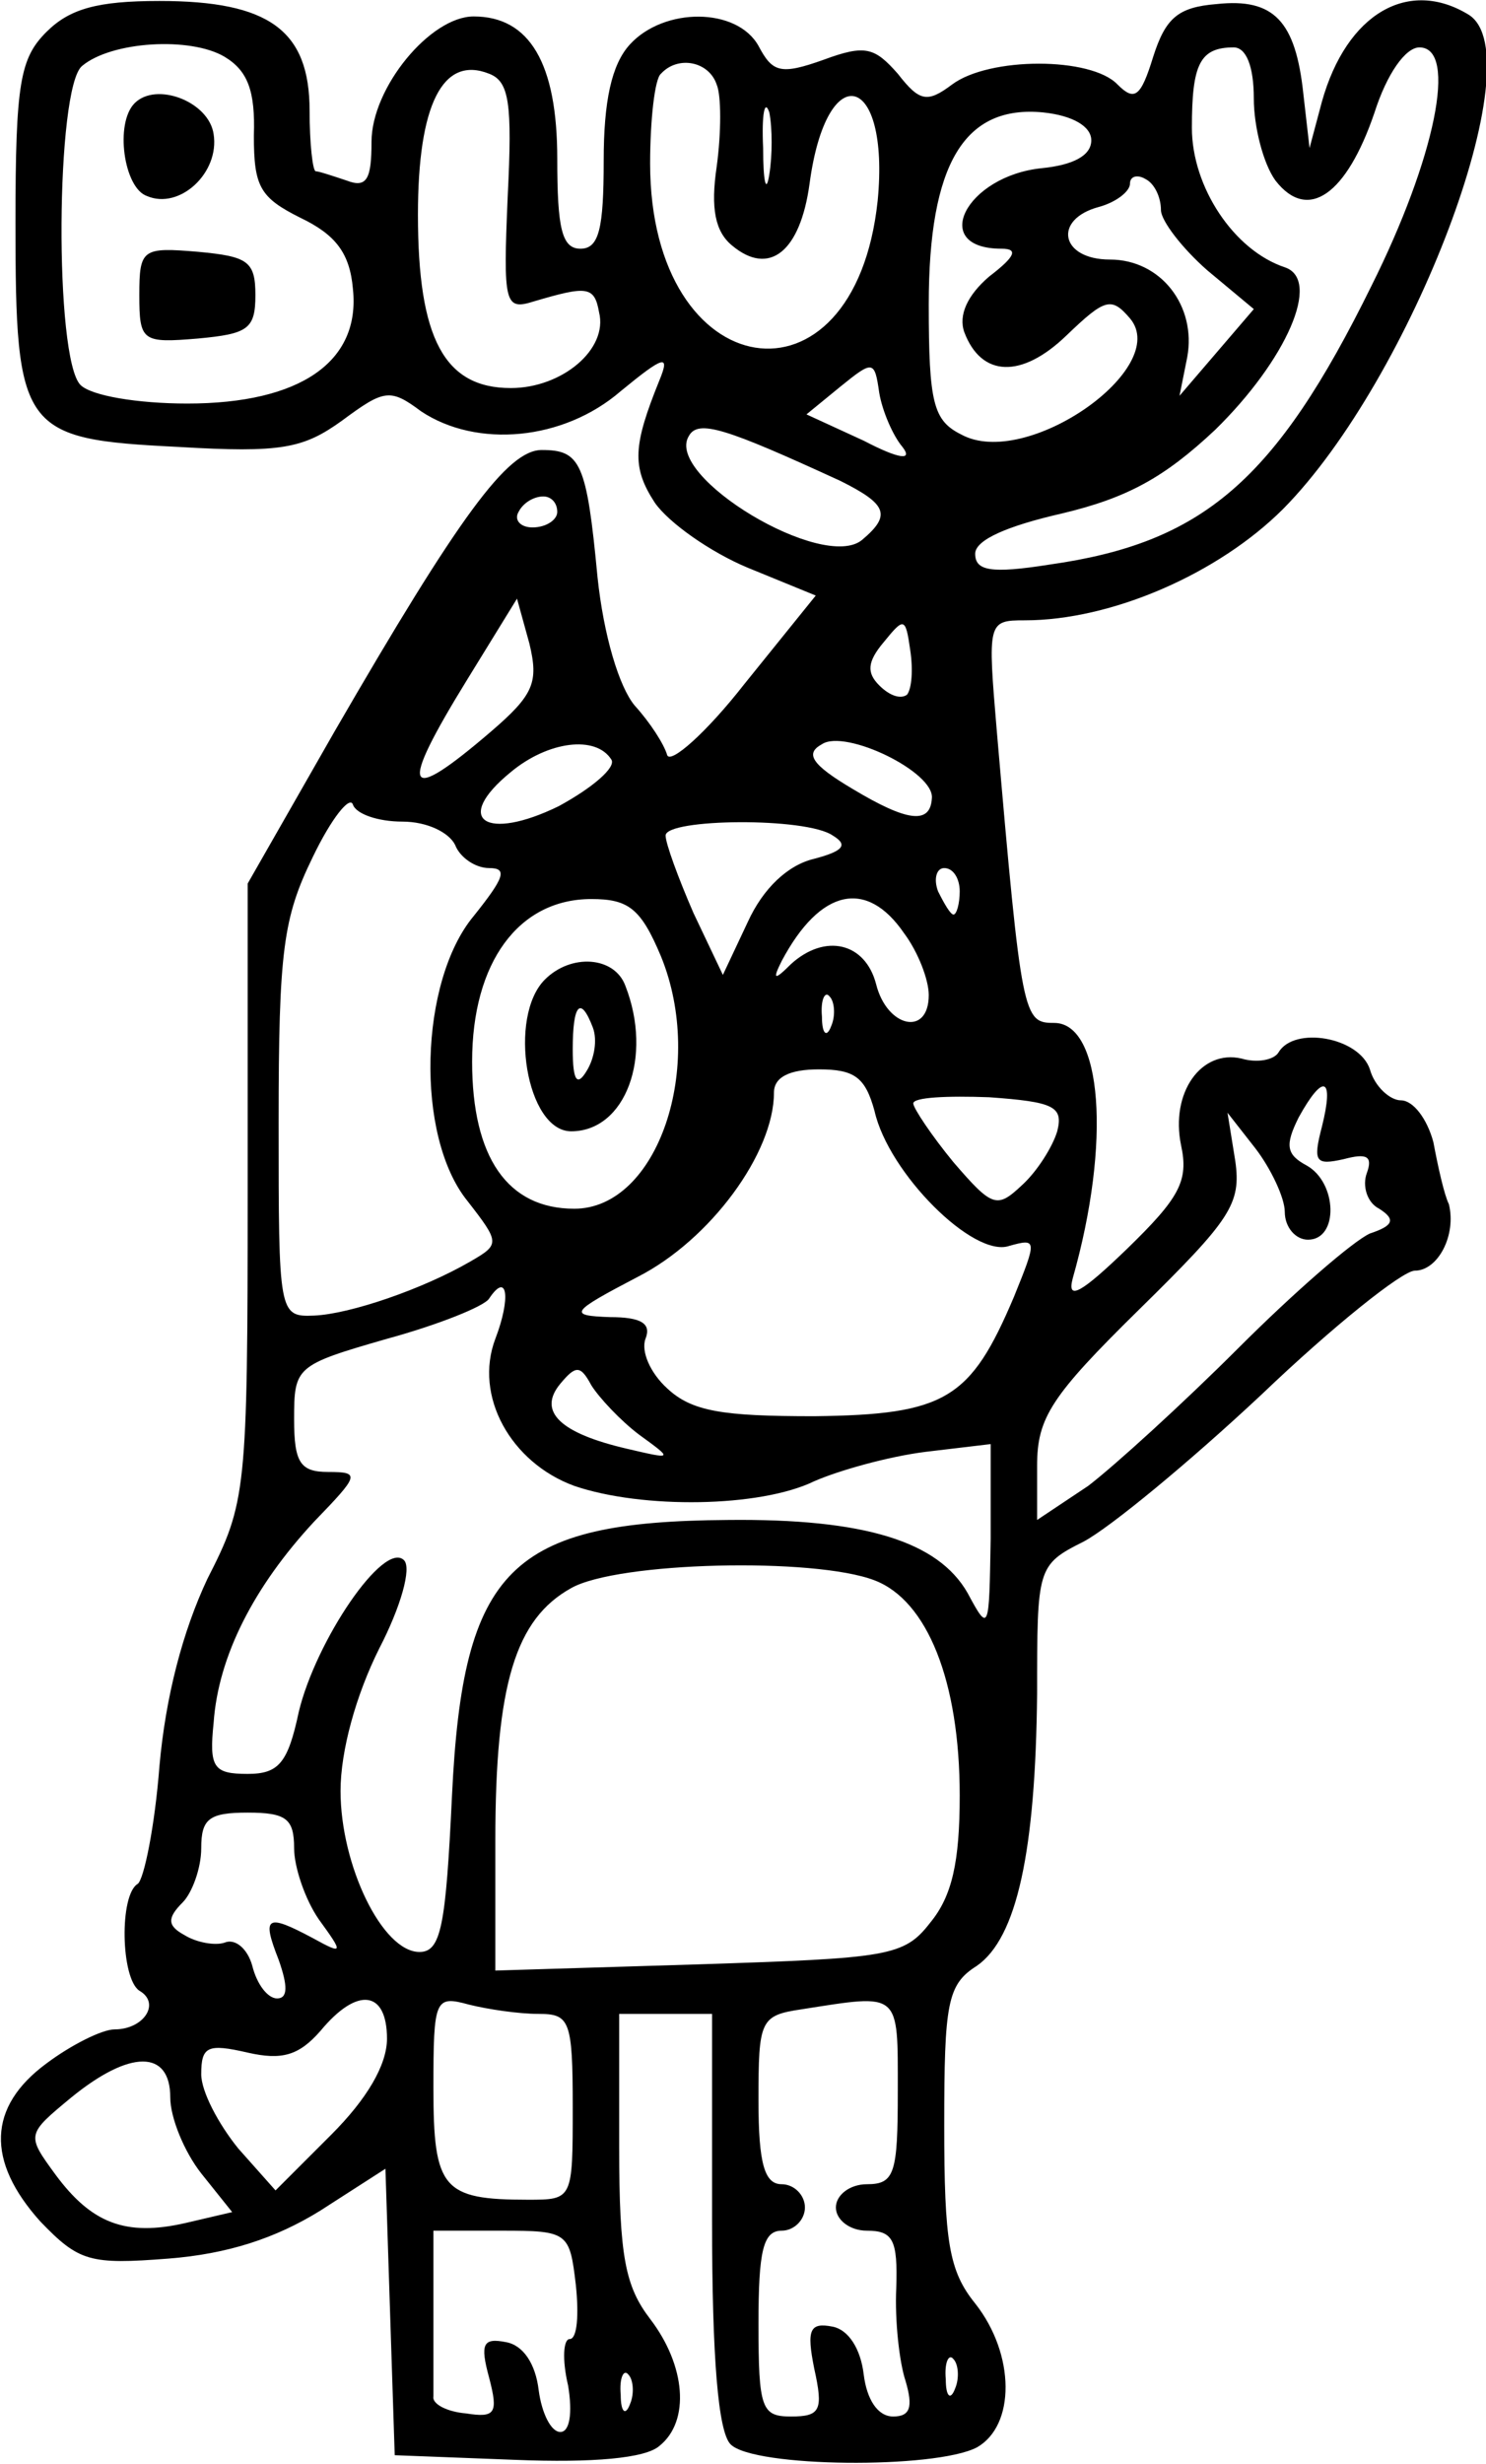<?xml version="1.0" encoding="UTF-8" standalone="yes"?>
<svg version="1.0" xmlns="http://www.w3.org/2000/svg" width="25.378mm" height="42.065mm" viewBox="0 0 96 159" preserveAspectRatio="xMidYMid meet">
  <g transform="translate(0,159) scale(0.1,-0.1)" fill="#000000" stroke="none">
    <path d="M30 1570 c-17 -17 -20 -33 -20 -123 0 -135 4 -140 105 -145 67 -4 81
-1 106 17 27 20 31 21 51 6 36 -24 92 -19 129 13 28 23 32 24 25 7 -17 -42
-18 -56 -3 -79 9 -13 36 -32 60 -42 l44 -18 -46 -57 c-25 -32 -48 -52 -50 -46
-2 7 -11 21 -21 32 -10 12 -20 45 -24 83 -7 74 -11 82 -36 82 -22 0 -53 -42
-134 -182 l-56 -98 0 -199 c0 -194 -1 -201 -26 -250 -16 -34 -27 -76 -31 -121
-3 -39 -10 -73 -14 -76 -12 -7 -11 -61 1 -69 14 -8 3 -25 -16 -25 -8 0 -28
-10 -44 -22 -38 -28 -39 -63 -4 -102 25 -26 32 -28 83 -24 38 3 69 13 98 31
l42 27 3 -93 3 -92 78 -3 c50 -2 84 1 93 9 20 16 17 52 -6 82 -16 21 -20 40
-20 111 l0 86 30 0 30 0 0 -133 c0 -90 4 -137 12 -145 15 -15 132 -16 159 -2
25 14 25 60 -1 93 -17 21 -20 40 -20 115 0 79 2 91 21 103 26 18 38 74 39 176
0 81 0 83 30 98 17 9 68 51 115 95 46 44 91 80 99 80 15 0 27 23 22 43 -3 6
-7 24 -10 40 -4 15 -13 27 -21 27 -7 0 -17 9 -20 20 -7 21 -49 28 -59 11 -3
-5 -14 -7 -24 -4 -26 6 -46 -22 -39 -56 5 -23 -1 -34 -35 -67 -29 -28 -39 -34
-35 -19 25 88 19 165 -12 165 -20 0 -21 3 -37 188 -6 71 -6 72 18 72 56 0 125
30 167 72 83 84 162 292 120 319 -39 24 -79 1 -95 -56 l-8 -30 -4 35 c-5 47
-19 62 -56 58 -25 -2 -33 -9 -41 -34 -8 -26 -12 -29 -23 -18 -17 18 -83 18
-107 0 -16 -12 -21 -11 -35 7 -15 17 -21 19 -48 9 -28 -10 -33 -8 -42 9 -14
25 -61 25 -83 1 -12 -13 -17 -37 -17 -75 0 -44 -3 -57 -15 -57 -12 0 -15 13
-15 58 0 62 -18 92 -54 92 -28 0 -66 -46 -66 -81 0 -24 -3 -30 -16 -25 -9 3
-18 6 -20 6 -2 0 -4 18 -4 39 0 52 -26 71 -97 71 -40 0 -58 -5 -73 -20z m134
-67 c0 -33 4 -40 30 -53 23 -11 32 -23 34 -46 5 -47 -34 -74 -107 -74 -32 0
-62 5 -69 12 -17 17 -16 192 1 206 19 16 70 19 92 6 15 -9 20 -22 19 -51z
m646 24 c0 -18 6 -42 14 -53 21 -27 46 -9 64 44 8 25 20 42 29 42 25 0 10 -72
-31 -154 -62 -126 -109 -166 -208 -180 -38 -6 -48 -4 -48 7 0 9 21 18 56 26
42 10 66 23 99 54 46 45 69 97 45 105 -33 11 -60 52 -60 90 0 41 5 52 27 52 8
0 13 -12 13 -33z m-482 -63 c-3 -70 -2 -74 17 -68 34 10 39 10 42 -7 6 -24
-24 -49 -57 -49 -43 0 -60 32 -60 112 0 71 16 103 46 91 13 -5 15 -19 12 -79z
m135 72 c3 -7 3 -31 0 -53 -4 -27 -1 -42 10 -51 24 -20 44 -4 50 40 11 82 52
72 44 -11 -15 -141 -147 -120 -147 24 0 28 3 55 7 58 11 12 31 8 36 -7z m34
-58 c-2 -13 -4 -5 -4 17 -1 22 1 32 4 23 2 -10 2 -28 0 -40z m208 22 c0 -10
-12 -16 -32 -18 -49 -5 -73 -52 -26 -52 11 0 9 -5 -8 -18 -14 -12 -20 -25 -16
-36 11 -29 37 -30 66 -2 25 24 29 25 41 11 27 -32 -67 -98 -109 -75 -18 9 -21
20 -21 84 0 91 23 129 74 124 19 -2 31 -9 31 -18z m45 -45 c0 -7 14 -25 30
-39 l30 -25 -24 -28 -24 -28 5 25 c6 33 -17 63 -50 63 -32 0 -37 26 -7 34 11
3 20 10 20 15 0 5 5 6 10 3 6 -3 10 -12 10 -20z m-167 -153 c7 -9 -2 -8 -25 4
l-37 17 22 18 c21 17 22 17 25 -4 2 -12 9 -28 15 -35z m-40 -22 c30 -15 33
-22 14 -38 -25 -21 -128 41 -112 67 6 11 24 5 98 -29z m-183 -20 c0 -5 -7 -10
-16 -10 -8 0 -12 5 -9 10 3 6 10 10 16 10 5 0 9 -4 9 -10z m-43 -142 c-56 -48
-60 -39 -15 34 l32 52 8 -29 c6 -25 3 -33 -25 -57z m269 24 c-4 -3 -11 -1 -18
6 -8 8 -8 15 3 28 13 16 14 16 17 -5 2 -13 1 -25 -2 -29z m16 -67 c-1 -17 -16
-15 -51 6 -27 16 -31 23 -20 29 15 10 73 -18 71 -35z m-207 25 c3 -5 -12 -18
-34 -30 -47 -23 -69 -9 -31 22 24 20 55 24 65 8z m-135 -40 c16 0 30 -7 34
-15 3 -8 13 -15 22 -15 12 0 10 -6 -10 -31 -35 -42 -38 -142 -4 -184 21 -27
21 -28 2 -39 -31 -18 -78 -34 -101 -35 -23 -1 -23 1 -23 125 0 111 3 132 22
171 12 25 24 40 26 34 2 -6 16 -11 32 -11z m278 -9 c10 -6 7 -10 -12 -15 -17
-4 -33 -19 -43 -41 l-16 -34 -19 40 c-10 23 -18 45 -18 50 0 11 91 12 108 0z
m82 -36 c0 -8 -2 -15 -4 -15 -2 0 -6 7 -10 15 -3 8 -1 15 4 15 6 0 10 -7 10
-15z m-193 -42 c29 -71 -2 -163 -56 -163 -43 0 -66 33 -66 95 0 64 30 105 77
105 24 0 32 -6 45 -37z m157 15 c9 -12 16 -30 16 -40 0 -27 -27 -21 -34 7 -7
27 -33 33 -55 13 -11 -11 -12 -10 -6 2 25 47 55 53 79 18z m-47 -60 c-3 -8 -6
-5 -6 6 -1 11 2 17 5 13 3 -3 4 -12 1 -19z m28 -55 c9 -40 64 -95 87 -87 18 5
18 4 3 -33 -28 -66 -44 -76 -129 -77 -59 0 -79 3 -95 18 -11 10 -17 24 -14 32
4 10 -3 14 -23 14 -27 1 -26 3 18 26 47 24 88 80 88 119 0 10 10 15 29 15 23
0 30 -5 36 -27z m118 -13 c-3 -10 -13 -26 -23 -35 -16 -15 -19 -14 -44 15 -14
17 -26 35 -26 38 0 4 22 5 49 4 42 -3 48 -6 44 -22z m171 3 c-6 -23 -4 -25 14
-21 15 4 19 2 15 -9 -3 -8 0 -19 8 -23 11 -7 9 -11 -6 -16 -11 -5 -49 -38 -85
-74 -36 -36 -80 -76 -97 -89 l-33 -22 0 35 c0 31 9 45 66 101 59 58 66 68 62
96 l-5 31 18 -23 c10 -13 19 -32 19 -41 0 -10 7 -18 15 -18 20 0 19 37 -1 48
-13 7 -14 13 -5 31 16 29 23 26 15 -6z m-534 -137 c-14 -37 10 -80 51 -95 44
-15 120 -14 155 3 16 7 48 16 72 19 l42 5 0 -61 c-1 -60 -1 -61 -15 -35 -19
33 -66 48 -155 47 -140 -1 -171 -31 -178 -178 -4 -84 -7 -101 -21 -101 -24 0
-51 56 -51 104 0 26 10 62 25 92 14 27 21 52 16 57 -13 13 -57 -52 -68 -98 -7
-33 -13 -40 -33 -40 -22 0 -25 4 -22 33 3 43 26 88 65 130 29 30 30 32 9 32
-18 0 -22 6 -22 34 0 34 1 35 60 52 33 9 63 21 66 26 12 18 14 0 4 -26z m93
-62 c22 -16 22 -16 -8 -9 -43 10 -58 24 -43 42 10 12 13 12 20 -1 5 -8 19 -23
31 -32z m152 -94 c34 -13 55 -65 55 -139 0 -43 -5 -65 -19 -82 -17 -22 -27
-23 -150 -27 l-131 -4 0 84 c0 101 13 143 49 163 30 17 157 20 196 5z m-375
-173 c0 -12 7 -33 16 -46 16 -22 16 -23 -4 -12 -30 16 -33 14 -22 -14 6 -17 6
-25 -1 -25 -6 0 -13 9 -16 21 -3 11 -11 18 -18 15 -6 -2 -18 0 -26 5 -11 6
-11 11 -1 21 6 6 12 22 12 35 0 19 5 23 30 23 25 0 30 -4 30 -23z m60 -123 c0
-17 -13 -39 -36 -62 l-36 -36 -24 27 c-13 16 -24 37 -24 48 0 18 4 20 30 14
22 -5 33 -2 47 14 24 29 43 26 43 -5z m98 16 c20 0 22 -4 22 -60 0 -60 0 -60
-29 -60 -55 0 -61 7 -61 72 0 58 1 60 23 54 12 -3 32 -6 45 -6z m232 -50 c0
-53 -2 -60 -20 -60 -11 0 -20 -7 -20 -15 0 -8 9 -15 20 -15 17 0 20 -6 19 -37
-1 -21 2 -48 6 -60 5 -17 3 -23 -8 -23 -10 0 -17 11 -19 27 -2 17 -10 29 -20
31 -15 3 -17 -2 -12 -27 6 -27 4 -31 -15 -31 -19 0 -21 5 -21 60 0 47 3 60 15
60 8 0 15 7 15 15 0 8 -7 15 -15 15 -11 0 -15 13 -15 54 0 52 1 55 28 59 64
10 62 12 62 -53z m-470 -4 c0 -13 9 -35 20 -49 l20 -25 -30 -7 c-39 -9 -61 0
-84 31 -19 26 -19 26 10 50 38 31 64 31 64 0z m262 -121 c2 -19 1 -35 -4 -35
-4 0 -5 -13 -1 -30 3 -18 1 -30 -5 -30 -6 0 -12 12 -14 27 -2 17 -10 29 -21
31 -15 3 -17 -1 -11 -23 6 -23 4 -26 -15 -23 -12 1 -22 6 -21 11 0 4 0 30 0
57 l0 50 44 0 c43 0 44 -1 48 -35z m245 -67 c-3 -8 -6 -5 -6 6 -1 11 2 17 5
13 3 -3 4 -12 1 -19z m-210 -10 c-3 -8 -6 -5 -6 6 -1 11 2 17 5 13 3 -3 4 -12
1 -19z"/>
    <path d="M87 1524 c-13 -13 -7 -55 8 -60 21 -9 47 15 43 40 -3 21 -37 34 -51
20z"/>
    <path d="M90 1400 c0 -30 2 -31 38 -28 32 3 37 6 37 28 0 22 -5 25 -37 28 -36
3 -38 2 -38 -28z"/>
    <path d="M352 958 c-24 -24 -12 -98 17 -98 35 0 53 48 35 94 -7 19 -35 21 -52
4z m31 -31 c3 -8 1 -20 -4 -28 -6 -10 -9 -7 -9 14 0 29 5 35 13 14z"/>
  </g>
</svg>